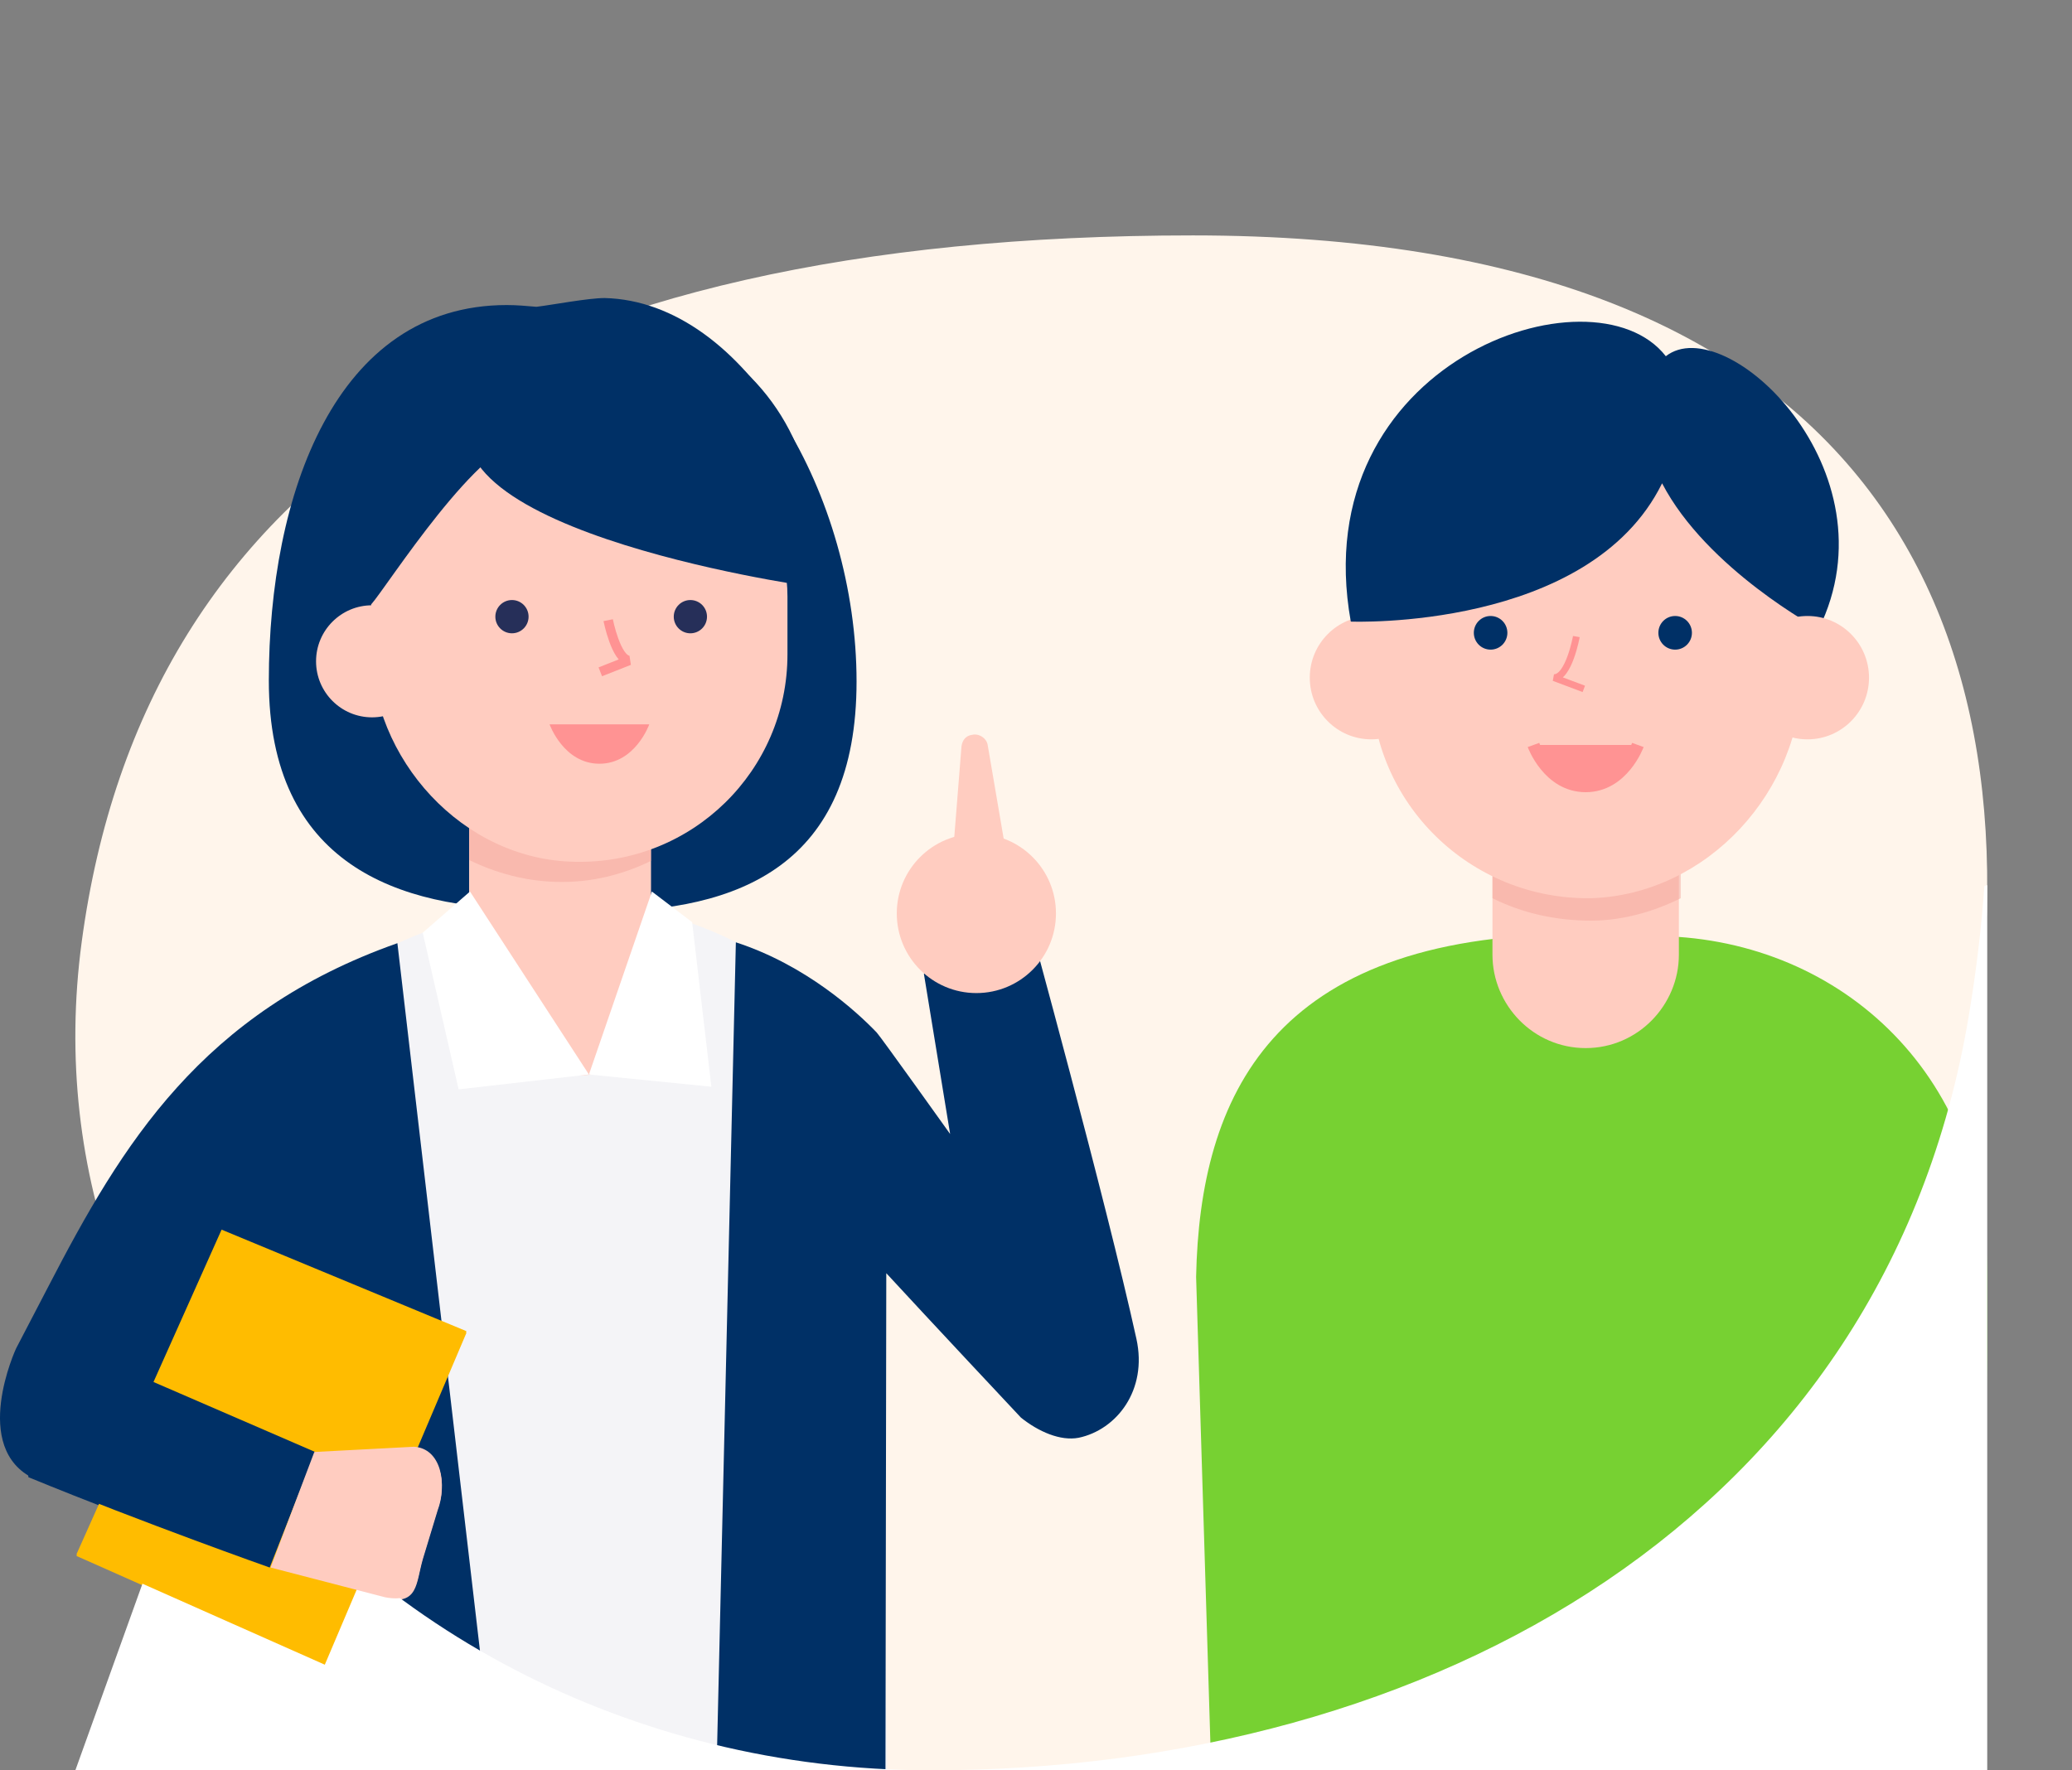 <svg width="220" height="188" viewBox="0 0 220 188" fill="none" xmlns="http://www.w3.org/2000/svg">
<rect x="0" y="0" width="220" height="188" fill="#808080" stroke="none"/>
<g clip-path="url(#clip0)">
<path d="M98.832 190C152.14 190 200.116 164.688 209.02 115C217.924 65.312 197.89 25 126.657 25C55.425 25 15.357 50.312 8.679 100C2.001 149.688 45.524 190 98.832 190Z" fill="#FFF5EB"/>
<mask id="mask0" mask-type="alpha" maskUnits="userSpaceOnUse" x="85" y="14" width="139" height="177">
<path d="M129.123 188.344C171.472 182.899 207.167 156.884 213.217 141.155C219.267 125.426 221.83 13.663 172.941 17.845C124.051 22.026 98.304 44.875 97.162 85.502C96.02 126.129 86.774 193.79 129.123 188.344Z" fill="white"/>
</mask>
<g mask="url(#mask0)">
<path d="M169.635 99C171.586 99 173.732 99.2 175.487 99.4C194.822 99.4 211 113.651 211 135.6V165.505L203.385 190H128.666L127 135.6C127.39 116.4 135.089 99.4 167.098 99.2C161.844 99 168.854 99 169.635 99Z" fill="#77D132"/>
<path d="M168.363 111.303C173.904 111.303 178.259 106.738 178.259 101.379V83.517H158.466V101.379C158.466 106.738 162.821 111.303 168.363 111.303Z" fill="#FFCCC0"/>
<path opacity="0.5" d="M158.466 95.387C161.633 96.974 165.196 97.768 168.956 97.768C172.321 97.768 175.686 96.776 178.457 95.387V89.631H158.466V95.387Z" fill="#F4A79D"/>
<path d="M191.322 66.012V71.57C191.322 84.073 181.228 94.99 168.956 95.387C156.091 95.585 145.601 85.264 145.601 72.562V66.211C145.601 56.486 153.32 48.745 163.019 48.745H173.904C183.405 48.547 191.322 56.287 191.322 66.012Z" fill="#FFCCC0"/>
<path d="M167.373 67.6C167.373 67.6 166.581 71.966 164.998 71.966L168.165 73.157" stroke="#FF9393" stroke-width="0.72" stroke-miterlimit="10" stroke-linejoin="bevel"/>
<path d="M162.821 79.112C162.821 79.112 164.404 83.478 168.363 83.478C172.321 83.478 173.904 79.112 173.904 79.112" fill="#FF9393" stroke="#FF9393" stroke-width="1.3" stroke-miterlimit="10"/>
<path d="M177.863 68.989C178.847 68.989 179.644 68.189 179.644 67.203C179.644 66.216 178.847 65.416 177.863 65.416C176.879 65.416 176.082 66.216 176.082 67.203C176.082 68.189 176.879 68.989 177.863 68.989Z" fill="#003066"/>
<path d="M158.268 68.989C159.252 68.989 160.05 68.189 160.05 67.203C160.05 66.216 159.252 65.416 158.268 65.416C157.285 65.416 156.487 66.216 156.487 67.203C156.487 68.189 157.285 68.989 158.268 68.989Z" fill="#003066"/>
<path d="M145.601 78.516C149.208 78.516 152.133 75.584 152.133 71.966C152.133 68.349 149.208 65.416 145.601 65.416C141.994 65.416 139.069 68.349 139.069 71.966C139.069 75.584 141.994 78.516 145.601 78.516Z" fill="#FFCCC0"/>
<path d="M176.873 37.829C169.154 27.905 138.476 38.424 143.424 66.012C143.424 66.012 168.758 67.005 176.477 51.325C181.228 60.455 193.103 66.806 193.103 66.806C201.416 49.936 183.207 32.867 176.873 37.829Z" fill="#003066"/>
<path d="M191.915 78.516C195.523 78.516 198.447 75.584 198.447 71.966C198.447 68.349 195.523 65.416 191.915 65.416C188.308 65.416 185.384 68.349 185.384 71.966C185.384 75.584 188.308 78.516 191.915 78.516Z" fill="#FFCCC0"/>
</g>
<path d="M53.802 32.395C54.824 32.395 55.938 32.487 56.959 32.581C58.538 32.395 62.438 31.651 64.203 31.651C79.153 32.023 90.947 52.753 90.947 72.368C90.947 91.889 78.503 96.816 63.46 96.816C61.881 96.816 60.395 96.63 58.909 96.351C58.074 96.444 57.238 96.537 56.402 96.537C42.287 96.537 28.544 91.796 28.544 72.275C28.544 52.567 35.601 32.395 53.802 32.395Z" fill="#003066"/>
<path d="M61.51 96.072C32.722 96.072 21.3 119.87 21.3 119.87L44.164 174.169L94.379 197.158L92.897 113.084C92.897 112.991 82.31 96.072 61.51 96.072Z" fill="#F4F4F7"/>
<path d="M61.602 114.199L59.467 114.106C54.173 114.106 49.809 108.529 49.809 103.137V85.939H69.124V103.137C69.124 108.529 66.988 114.199 61.602 114.199Z" fill="#FFCCC0"/>
<path opacity="0.5" d="M69.124 91.424C66.06 92.912 62.717 93.748 59.095 93.655C55.752 93.562 52.688 92.726 49.809 91.331V85.847H69.124V91.424Z" fill="#F4A79D"/>
<path d="M39.409 64.187V68.742C39.409 80.641 49.159 91.331 61.045 91.517C73.489 91.796 83.611 81.849 83.611 69.486V63.35C83.611 54.054 76.089 46.524 66.803 46.524H56.309C51.016 46.524 41.08 62.328 39.409 64.187Z" fill="#FFCCC0"/>
<path d="M39.502 76.179C36.219 76.179 33.558 73.515 33.558 70.229C33.558 66.944 36.219 64.28 39.502 64.28C42.784 64.28 45.445 66.944 45.445 70.229C45.445 73.515 42.784 76.179 39.502 76.179Z" fill="#FFCCC0"/>
<path d="M64.574 65.86C64.574 65.86 65.41 70.043 66.802 70.136L63.738 71.344" stroke="#FF9393" stroke-width="1.01" stroke-miterlimit="10" stroke-linejoin="bevel"/>
<path d="M58.352 76.922C58.352 76.922 59.838 81.105 63.645 81.105C67.453 81.105 68.939 76.922 68.939 76.922" fill="#FF9393"/>
<path d="M54.359 67.254C53.385 67.254 52.595 66.463 52.595 65.488C52.595 64.513 53.385 63.722 54.359 63.722C55.334 63.722 56.123 64.513 56.123 65.488C56.123 66.463 55.334 67.254 54.359 67.254Z" fill="#262F59"/>
<path d="M73.303 67.255C72.329 67.255 71.538 66.464 71.538 65.488C71.538 64.513 72.329 63.722 73.303 63.722C74.277 63.722 75.067 64.513 75.067 65.488C75.067 66.464 74.277 67.255 73.303 67.255Z" fill="#262F59"/>
<path d="M49.902 94.678L62.531 114.107L48.695 115.687L44.887 99.047L49.902 94.678Z" fill="white"/>
<path d="M62.531 114.107L69.217 94.678L73.489 97.932L75.531 115.408L62.531 114.107Z" fill="white"/>
<path d="M94.011 191.689H75.996L78.132 100.07C85.561 102.487 90.947 107.414 93.082 109.645C93.454 110.016 100.883 120.428 100.883 120.428L98.097 103.416L109.055 97.002C109.055 97.002 117.412 127.4 120.662 142.181C121.869 147.665 118.526 151.849 114.533 152.685C112.583 153.057 110.262 152.034 108.404 150.547C108.312 150.454 98.468 139.95 94.104 135.209L94.011 191.689Z" fill="#003066"/>
<path d="M1.707 143.203L5.143 136.603C12.943 121.543 21.393 107.506 42.194 100.163L51.424 179.269L36.904 170.799L32.67 167.169L30.855 166.564L28.637 161.888L24.551 132.699L10.714 157.426L3.657 157.054C-3.215 153.801 1.707 143.203 1.707 143.203Z" fill="#003066"/>
<path d="M23.529 130.747L49.53 141.53L34.487 176.948L8.114 165.235L23.529 130.747Z" fill="#FFBC00"/>
<path d="M33.465 154.358L6.628 142.738C3.564 141.902 3.007 156.868 3.007 156.868C15.45 161.981 28.637 166.629 28.637 166.629L33.465 154.358Z" fill="#003066"/>
<path d="M100.883 94.399L102.09 79.246C102.183 78.596 102.554 78.131 103.204 78.038C103.947 77.852 104.783 78.41 104.876 79.153L106.733 90.03L100.883 94.399Z" fill="#FFCCC0"/>
<path d="M103.669 105.461C99.002 105.461 95.218 101.674 95.218 97.002C95.218 92.33 99.002 88.543 103.669 88.543C108.336 88.543 112.119 92.33 112.119 97.002C112.119 101.674 108.336 105.461 103.669 105.461Z" fill="#FFCCC0"/>
<path d="M85.653 62.235C85.653 62.235 40.43 55.82 51.295 41.597C65.317 23.191 91.132 40.575 85.653 62.235Z" fill="#003066"/>
<path d="M33.373 154.359L28.729 166.629L40.894 169.79C44.423 170.441 44.144 168.21 44.887 165.607L46.466 160.401C47.487 157.705 46.837 153.987 43.959 153.801L33.373 154.359Z" fill="#FFCCC0"/>
<path fill-rule="evenodd" clip-rule="evenodd" d="M209.02 108C200.116 161 152.14 188 98.832 188C66.83 188 38.354 172.503 22.149 148.649L8 188H98.832H211V94L210.696 94.081C210.378 98.625 209.814 103.273 209.02 108Z" fill="white"/>
<path d="M23.529 130.584L49.53 141.367L34.487 176.785L8.114 165.072L23.529 130.584Z" fill="#FFBC00"/>
<path d="M33.465 154.196L6.628 142.576C3.564 141.739 3.007 156.706 3.007 156.706C15.45 161.819 28.637 166.467 28.637 166.467L33.465 154.196Z" fill="#003066"/>
<path d="M33.373 154.196L28.729 166.467L40.894 169.627C44.423 170.278 44.144 168.047 44.887 165.444L46.466 160.238C47.487 157.543 46.837 153.824 43.959 153.638L33.373 154.196Z" fill="#FFCCC0"/>
</g>
<defs>
<clipPath id="clip0">
<rect width="220" height="188" fill="white"/>
</clipPath>
</defs>
</svg>
